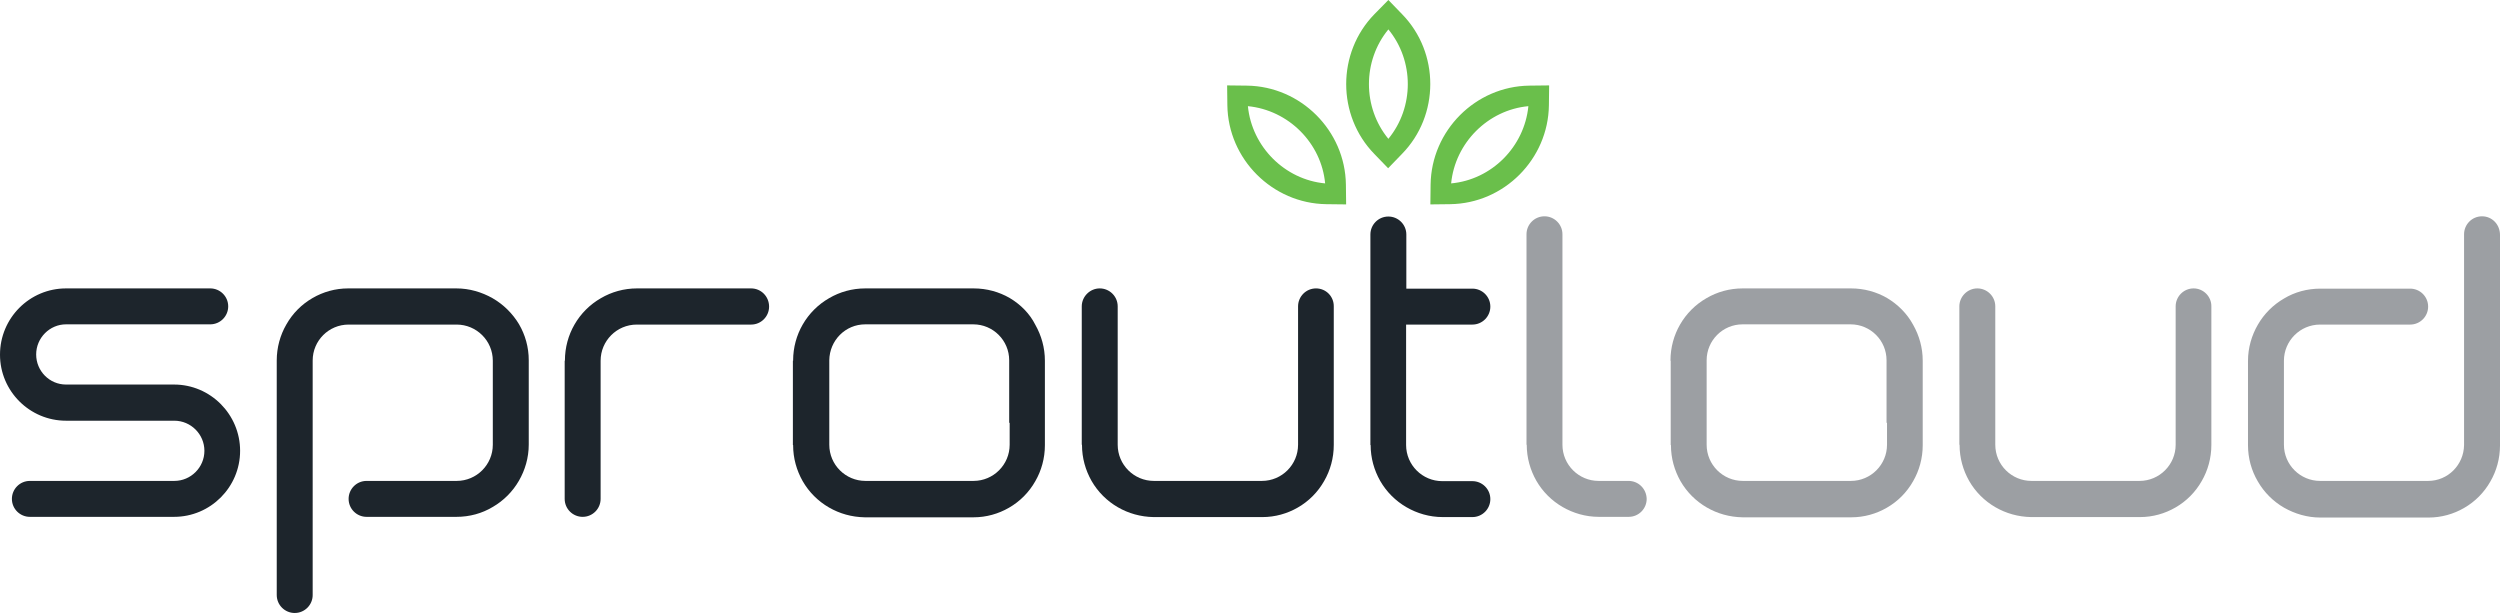 <svg xmlns="http://www.w3.org/2000/svg" id="Layer_1" x="0" y="0" version="1.1" viewBox="0 0 1071.4 262.7" xml:space="preserve"><style>.st0{fill:#6abf4b}.st1{fill:#1d252c}.st2{fill:#9c9fa3}</style><path d="M600.9 6.1L595 0l-6 6.1c-16.1 16.5-16.1 43.4 0 59.9l5.9 6.1 5.9-6.1c16.2-16.5 16.2-43.4.1-59.9zM595 59.5c-11.1-13.5-11.1-33.4 0-46.9 11.1 13.5 11.1 33.4 0 46.9zM663.8 45.1l.1-8.5-8.5.1c-23.1.3-42 19.3-42.3 42.4l-.1 8.5 8.5-.1c23.1-.3 42-19.3 42.3-42.4zm-41.9 33.5c1.7-17.4 15.8-31.5 33.1-33.1-1.7 17.4-15.7 31.5-33.1 33.1zM568.4 87.5l8.5.1-.1-8.5c-.3-23.1-19.3-42.1-42.4-42.4l-8.5-.1.1 8.5c.3 23.1 19.3 42.1 42.4 42.4zm-33.6-42c17.4 1.7 31.5 15.8 33.1 33.1-17.3-1.6-31.4-15.7-33.1-33.1z" class="st0"/><path d="M211.1 127.8c-4.6-2.6-9.9-4.2-15.5-4.2h-46.2-.1-.1c-5.5 0-10.7 1.5-15.2 4.1-4.7 2.7-8.6 6.6-11.3 11.4-2.6 4.5-4.1 9.8-4.1 15.4V255c0 4.3 3.5 7.7 7.7 7.7 4.3 0 7.7-3.5 7.7-7.7V154.5c0-8.5 6.9-15.4 15.4-15.4h46.3c8.5 0 15.5 6.9 15.5 15.5v36c0 8.5-6.9 15.5-15.5 15.5H157.1c-4.3 0-7.7 3.5-7.7 7.7 0 4.3 3.5 7.7 7.7 7.7h38.5c5.7 0 11-1.5 15.5-4.2 4.7-2.7 8.6-6.6 11.3-11.3 2.6-4.5 4.2-9.8 4.2-15.5v-36.1c0-5.6-1.5-10.9-4.2-15.5-2.7-4.5-6.6-8.4-11.3-11.1zM432.7 127.7c-4.5-2.6-9.8-4.1-15.4-4.1h-46.5c-5.6 0-10.9 1.5-15.5 4.2-4.7 2.7-8.6 6.6-11.3 11.3-2.6 4.5-4.1 9.8-4.1 15.4v.1h-.1v36.1h.1v.1c0 5.6 1.5 10.8 4.1 15.4 2.7 4.7 6.6 8.6 11.3 11.3 4.5 2.6 9.7 4.1 15.3 4.2H417.2c5.5 0 10.7-1.5 15.2-4.1 4.7-2.7 8.6-6.6 11.3-11.4 2.6-4.5 4.1-9.8 4.1-15.4v-36.2c0-5.6-1.5-10.8-4.1-15.4-2.4-4.8-6.3-8.7-11-11.5zm0 53.5v9.4c0 8.5-6.9 15.5-15.5 15.5h-46.3c-8.5 0-15.5-6.9-15.5-15.5v-36.2c.1-8.5 6.9-15.4 15.4-15.4h46.3c8.5 0 15.4 6.9 15.4 15.4v26.8z" class="st1"/><path d="M808.7 127.7c-4.5-2.6-9.8-4.1-15.4-4.1h-46.5c-5.6 0-10.9 1.5-15.5 4.2-4.7 2.7-8.6 6.6-11.3 11.3-2.6 4.5-4.1 9.8-4.1 15.4v.1h.1v36.1h.1v.1c0 5.6 1.5 10.8 4.1 15.4 2.7 4.7 6.6 8.6 11.3 11.3 4.5 2.6 9.7 4.1 15.3 4.2H793.4c5.5 0 10.7-1.5 15.2-4.1 4.7-2.7 8.6-6.6 11.3-11.4 2.6-4.5 4.1-9.8 4.1-15.4v-36.2c0-5.6-1.5-10.8-4.1-15.4-2.6-4.8-6.5-8.7-11.2-11.5zm0 53.5v9.4c0 8.5-6.9 15.5-15.5 15.5h-46.3c-8.5 0-15.5-6.9-15.5-15.5v-36.2c0-8.5 6.9-15.4 15.4-15.4h46.3c8.5 0 15.4 6.9 15.4 15.4v26.8z" class="st2"/><path d="M631 139.1c4.3 0 7.7-3.5 7.7-7.7 0-4.3-3.5-7.7-7.7-7.7h-28.3v-23.2c0-4.3-3.5-7.7-7.7-7.7-4.3 0-7.7 3.5-7.7 7.7v90.2h.1c0 5.6 1.5 10.8 4.1 15.4 2.7 4.7 6.6 8.6 11.3 11.3 4.5 2.6 9.8 4.2 15.5 4.2H631c4.3 0 7.7-3.5 7.7-7.7 0-4.3-3.5-7.7-7.7-7.7h-12.9c-8.5 0-15.5-6.9-15.5-15.5V139.1H631zM74.6 164.8H28.3c-7.1 0-12.8-5.8-12.8-12.9 0-7.1 5.8-12.9 12.8-12.9h61.8c4.3 0 7.7-3.5 7.7-7.7 0-4.3-3.5-7.7-7.7-7.7H28.3C12.7 123.6 0 136.3 0 152c0 15.6 12.7 28.3 28.3 28.3h46.4c7.1 0 12.9 5.8 12.9 12.9 0 7.1-5.8 12.9-12.9 12.9H12.8c-4.3 0-7.7 3.5-7.7 7.7 0 4.3 3.5 7.7 7.7 7.7H74.6c15.6 0 28.3-12.7 28.3-28.3s-12.7-28.4-28.3-28.4zM321.9 123.6H273c-5.6 0-10.9 1.5-15.5 4.2-4.7 2.7-8.6 6.6-11.3 11.3-2.6 4.5-4.1 9.8-4.1 15.4v.1h-.1v59.2c0 4.3 3.5 7.7 7.7 7.7 4.3 0 7.7-3.5 7.7-7.7v-59.2c0-8.5 6.9-15.5 15.5-15.5h49c4.3 0 7.7-3.5 7.7-7.7 0-4.3-3.4-7.8-7.7-7.8z" class="st1"/><path d="M697.9 206.1h-12.8c-8.5 0-15.5-6.9-15.5-15.5v-90.2c0-4.3-3.5-7.7-7.7-7.7-4.3 0-7.7 3.5-7.7 7.7v90.2h.1c0 5.6 1.5 10.8 4.1 15.4 2.7 4.7 6.6 8.6 11.3 11.3 4.5 2.6 9.8 4.2 15.5 4.2H698c4.3 0 7.7-3.5 7.7-7.7-.1-4.3-3.5-7.7-7.8-7.7zM1063.7 92.7c-4.3 0-7.7 3.5-7.7 7.7v90.3c-.1 8.5-6.9 15.4-15.4 15.4h-46.3c-8.5 0-15.5-6.9-15.5-15.5v-36c0-8.5 6.9-15.5 15.5-15.5H1032.9c4.3 0 7.7-3.5 7.7-7.7 0-4.3-3.5-7.7-7.7-7.7h-38.5c-5.7 0-11 1.5-15.5 4.2-4.7 2.7-8.6 6.6-11.3 11.3-2.6 4.5-4.2 9.8-4.2 15.5v36.1c0 5.6 1.5 10.9 4.2 15.5 2.7 4.7 6.6 8.6 11.3 11.3 4.6 2.6 9.9 4.2 15.5 4.2H1040.8c5.5 0 10.7-1.5 15.2-4.1 4.7-2.7 8.6-6.6 11.3-11.4 2.6-4.5 4.1-9.8 4.1-15.4v-90.2c0-4.5-3.4-8-7.7-8zM940.1 123.6c-4.3 0-7.7 3.5-7.7 7.7V190.6c0 8.5-6.9 15.5-15.5 15.5h-46.3c-8.5 0-15.5-6.9-15.5-15.5V131.3c0-4.3-3.5-7.7-7.7-7.7s-7.7 3.5-7.7 7.7v59.3h.1v.1c0 5.6 1.5 10.8 4.1 15.4 2.7 4.7 6.6 8.6 11.3 11.3 4.5 2.6 9.7 4.1 15.3 4.2H917.1c5.5 0 10.7-1.5 15.2-4.1 4.7-2.7 8.6-6.6 11.3-11.4 2.6-4.5 4.1-9.8 4.1-15.4v-59.3c.1-4.3-3.4-7.8-7.6-7.8z" class="st2"/><path d="M564 123.6c-4.3 0-7.7 3.5-7.7 7.7V190.6c0 8.5-6.9 15.5-15.5 15.5h-46.3c-8.5 0-15.5-6.9-15.5-15.5V131.3c0-4.3-3.5-7.7-7.7-7.7s-7.7 3.5-7.7 7.7v59.3h.1v.1c0 5.6 1.5 10.8 4.1 15.4 2.7 4.7 6.6 8.6 11.3 11.3 4.5 2.6 9.7 4.1 15.3 4.2H541c5.5 0 10.7-1.5 15.2-4.1 4.7-2.7 8.6-6.6 11.3-11.4 2.6-4.5 4.1-9.8 4.1-15.4v-59.3c.1-4.3-3.3-7.8-7.6-7.8z" class="st1"/></svg>